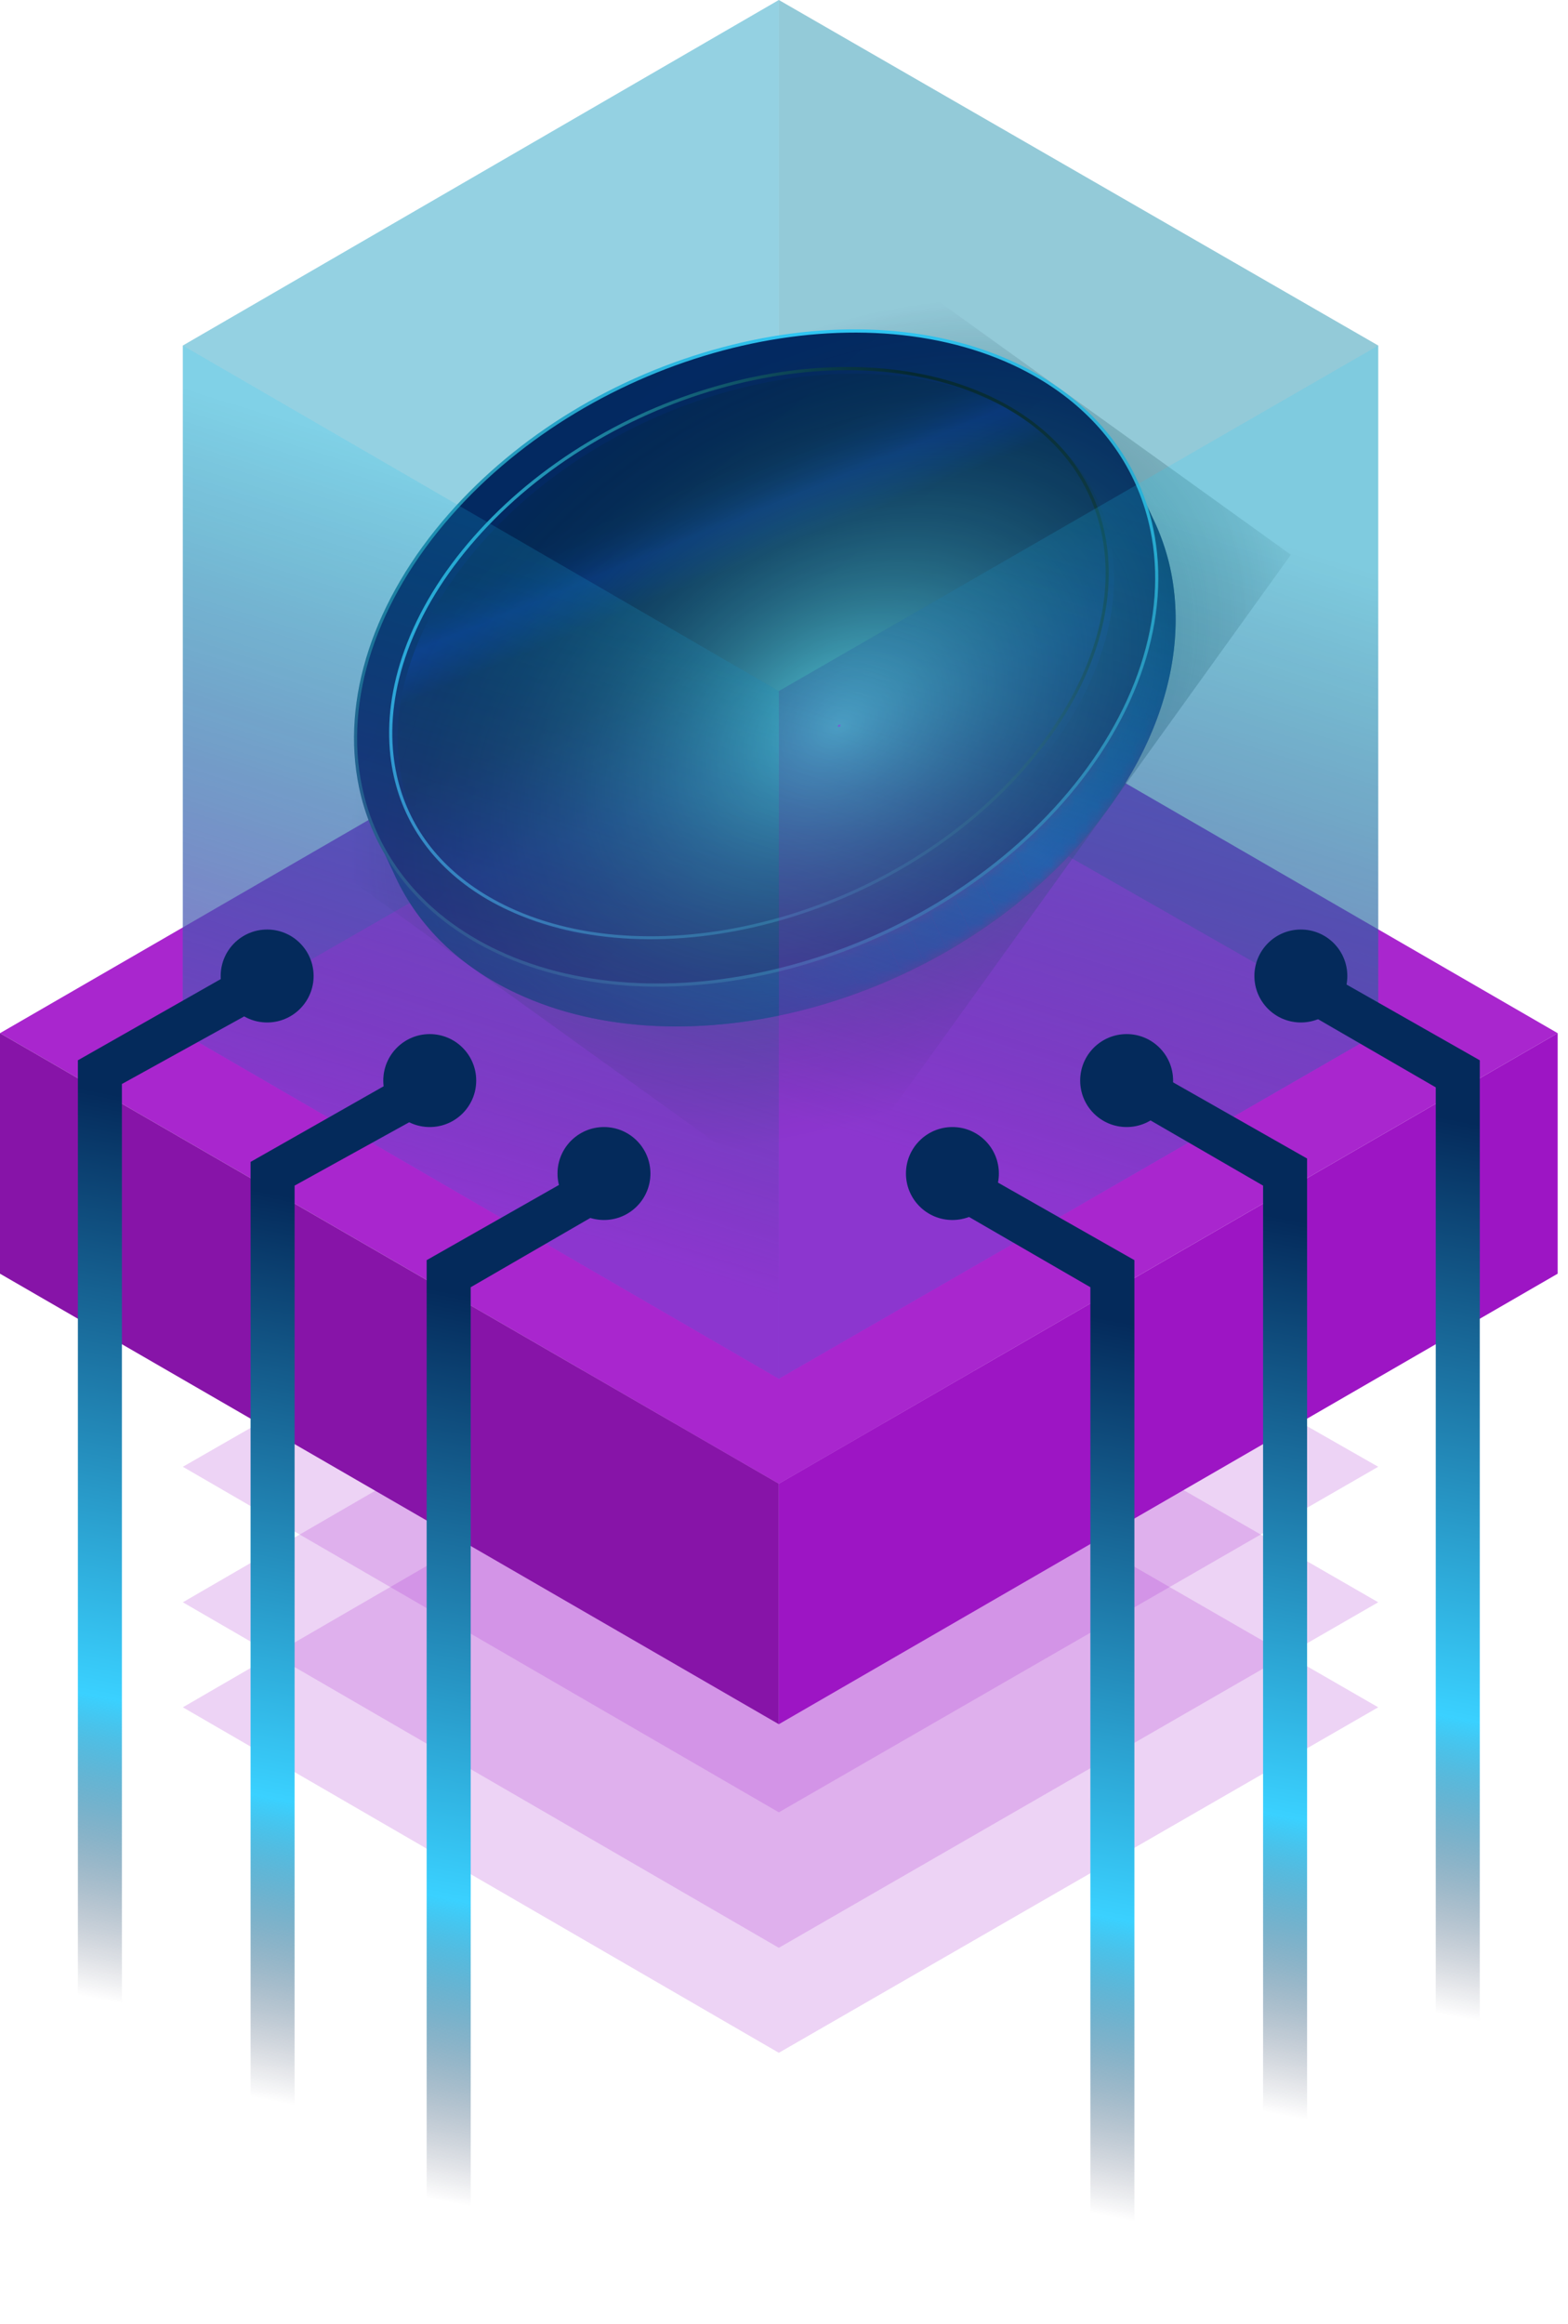 <svg width="135" height="200" viewBox="0 0 135 200" fill="none" xmlns="http://www.w3.org/2000/svg">
<path opacity="0.2" d="M67.055 155.977L15.743 126.239L67.055 96.793L118.659 126.239L67.055 155.977Z" fill="#A926CE"/>
<path opacity="0.2" d="M67.055 167.639L15.743 137.901L67.055 108.163L118.659 137.901L67.055 167.639Z" fill="#A926CE"/>
<path opacity="0.2" d="M67.055 176.676L15.743 146.939L67.055 117.201L118.659 146.939L67.055 176.676Z" fill="#A926CE"/>
<path d="M67.055 127.697L0 88.921L67.055 50.146L134.111 88.921L67.055 127.697Z" fill="#A926CE"/>
<path d="M67.055 148.396L0 109.621V88.921L67.055 127.697V148.396Z" fill="#8714A8"/>
<path d="M134.111 109.621L67.055 148.396V127.697L134.111 88.921V109.621Z" fill="#9D15C4"/>
<path opacity="0.32" d="M67.055 59.475L15.743 88.921V29.738L67.055 0V59.475Z" fill="#0A7693"/>
<path opacity="0.32" d="M118.659 88.921L67.055 59.475V0L118.659 29.738V88.921Z" fill="#075A70"/>
<g clip-path="url(#clip0_0_1)">
<path d="M97.736 41.341L99.397 44.891C103.141 52.895 101.165 63.33 93.084 72.521C80.793 86.491 59.033 92.303 44.479 85.494C39.5 83.164 36.008 79.658 34.066 75.5L32.405 71.95C34.352 76.112 37.84 79.614 42.818 81.944C57.373 88.754 79.137 82.945 91.423 68.972C99.509 59.784 101.48 49.346 97.736 41.341Z" fill="url(#paint0_linear_0_1)"/>
<mask id="mask0_0_1" style="mask-type:luminance" maskUnits="userSpaceOnUse" x="32" y="41" width="70" height="48">
<path d="M97.736 41.341L99.397 44.891C103.141 52.895 101.165 63.33 93.084 72.521C80.793 86.491 59.033 92.303 44.479 85.494C39.5 83.164 36.008 79.658 34.066 75.5L32.405 71.95C34.352 76.112 37.84 79.614 42.818 81.944C57.373 88.754 79.137 82.945 91.423 68.972C99.509 59.784 101.48 49.346 97.736 41.341Z" fill="white"/>
</mask>
<g mask="url(#mask0_0_1)">
<path d="M97.736 41.341L99.397 44.891C99.437 44.972 99.474 45.057 99.509 45.135L97.848 41.585C97.813 41.507 97.776 41.422 97.736 41.341Z" fill="url(#paint1_linear_0_1)"/>
<path d="M97.853 41.588L99.513 45.138C99.712 45.581 99.895 46.027 100.057 46.484L98.396 42.934C98.231 42.482 98.046 42.028 97.853 41.588Z" fill="url(#paint2_linear_0_1)"/>
<path d="M98.396 42.934L100.057 46.484C100.218 46.933 100.364 47.385 100.492 47.844L98.831 44.294C98.699 43.832 98.557 43.383 98.396 42.934Z" fill="url(#paint3_linear_0_1)"/>
<path d="M98.831 44.294L100.492 47.844C100.619 48.295 100.728 48.753 100.824 49.221L99.163 45.671C99.064 45.208 98.955 44.75 98.831 44.294Z" fill="url(#paint4_linear_0_1)"/>
<path d="M99.159 45.668L100.819 49.218C100.914 49.678 100.99 50.145 101.051 50.614L99.391 47.065C99.329 46.595 99.25 46.132 99.159 45.668Z" fill="url(#paint5_linear_0_1)"/>
<path d="M99.388 47.069L101.048 50.619C101.111 51.096 101.155 51.572 101.185 52.058L99.524 48.508C99.494 48.022 99.453 47.542 99.388 47.069Z" fill="url(#paint6_linear_0_1)"/>
<path d="M99.524 48.508L101.185 52.058C101.211 52.548 101.228 53.044 101.222 53.544L99.561 49.994C99.567 49.495 99.554 48.994 99.524 48.508Z" fill="url(#paint7_linear_0_1)"/>
<path d="M99.561 49.994L101.222 53.544C101.214 54.055 101.191 54.569 101.151 55.089L99.49 51.539C99.531 51.019 99.556 50.501 99.561 49.994Z" fill="url(#paint8_linear_0_1)"/>
<path d="M99.493 51.535L101.154 55.085C101.11 55.629 101.044 56.184 100.96 56.738L99.299 53.188C99.383 52.634 99.446 52.083 99.493 51.535Z" fill="url(#paint9_linear_0_1)"/>
<path d="M99.299 53.188L100.96 56.738C100.869 57.327 100.757 57.92 100.621 58.51L98.96 54.96C99.092 54.368 99.209 53.778 99.299 53.188Z" fill="url(#paint10_linear_0_1)"/>
<path d="M98.96 54.96L100.621 58.51C100.473 59.162 100.301 59.81 100.092 60.465L98.431 56.915C98.633 56.262 98.812 55.612 98.96 54.96Z" fill="url(#paint11_linear_0_1)"/>
<path d="M98.431 56.915L100.092 60.465C99.857 61.219 99.585 61.971 99.278 62.725L97.617 59.176C97.928 58.424 98.197 57.669 98.431 56.915Z" fill="url(#paint12_linear_0_1)"/>
<path d="M97.621 59.179L99.282 62.728C98.891 63.691 98.439 64.647 97.928 65.602L96.268 62.053C96.781 61.093 97.229 60.133 97.621 59.179Z" fill="url(#paint13_linear_0_1)"/>
<path d="M96.271 62.048L97.932 65.598C96.678 67.942 95.064 70.268 93.084 72.521C91.77 74.011 90.351 75.411 88.84 76.712L87.179 73.162C88.691 71.861 90.11 70.461 91.423 68.971C93.4 66.723 95.014 64.396 96.271 62.048Z" fill="url(#paint14_linear_0_1)"/>
<path d="M87.183 73.166L88.844 76.715C87.936 77.496 87 78.242 86.039 78.951L84.378 75.401C85.34 74.692 86.276 73.946 87.183 73.166Z" fill="url(#paint15_linear_0_1)"/>
<path d="M84.374 75.398L86.035 78.948C85.274 79.506 84.494 80.044 83.699 80.559L82.038 77.009C82.833 76.495 83.61 75.961 84.374 75.398Z" fill="url(#paint16_linear_0_1)"/>
<path d="M82.038 77.009L83.699 80.559C83.003 81.007 82.301 81.438 81.588 81.848L79.927 78.298C80.64 77.888 81.347 77.461 82.038 77.009Z" fill="url(#paint17_linear_0_1)"/>
<path d="M79.931 78.301L81.592 81.851C80.939 82.232 80.274 82.591 79.608 82.936L77.947 79.386C78.614 79.042 79.273 78.679 79.931 78.301Z" fill="url(#paint18_linear_0_1)"/>
<path d="M77.942 79.383L79.603 82.933C78.978 83.256 78.344 83.565 77.711 83.863L76.05 80.313C76.688 80.019 77.315 79.71 77.942 79.383Z" fill="url(#paint19_linear_0_1)"/>
<path d="M76.047 80.317L77.708 83.867C77.1 84.149 76.486 84.421 75.866 84.682L74.205 81.132C74.825 80.871 75.439 80.599 76.047 80.317Z" fill="url(#paint20_linear_0_1)"/>
<path d="M74.208 81.127L75.869 84.677C75.263 84.928 74.652 85.169 74.038 85.395L72.377 81.845C72.991 81.62 73.602 81.379 74.208 81.127Z" fill="url(#paint21_linear_0_1)"/>
<path d="M72.377 81.845L74.038 85.395C73.431 85.62 72.827 85.833 72.212 86.032L70.552 82.482C71.166 82.283 71.771 82.07 72.377 81.845Z" fill="url(#paint22_linear_0_1)"/>
<path d="M70.556 82.485L72.217 86.035C71.61 86.233 71.005 86.42 70.39 86.593L68.729 83.043C69.339 82.867 69.949 82.683 70.556 82.485Z" fill="url(#paint23_linear_0_1)"/>
<path d="M68.729 83.043L70.39 86.593C69.775 86.766 69.159 86.931 68.54 87.081L66.879 83.532C67.498 83.381 68.114 83.216 68.729 83.043Z" fill="url(#paint24_linear_0_1)"/>
<path d="M66.882 83.527L68.543 87.077C67.917 87.229 67.293 87.369 66.666 87.494L65.005 83.944C65.628 83.816 66.256 83.679 66.882 83.527Z" fill="url(#paint25_linear_0_1)"/>
<path d="M65.001 83.941L66.662 87.491C66.021 87.619 65.369 87.733 64.728 87.834L63.067 84.284C63.713 84.186 64.36 84.069 65.001 83.941Z" fill="url(#paint26_linear_0_1)"/>
<path d="M63.067 84.284L64.728 87.834C64.052 87.936 63.378 88.028 62.704 88.1L61.044 84.55C61.717 84.478 62.395 84.39 63.067 84.284Z" fill="url(#paint27_linear_0_1)"/>
<path d="M61.044 84.55L62.704 88.1C61.99 88.174 61.28 88.233 60.568 88.277L58.907 84.728C59.616 84.688 60.329 84.625 61.044 84.55Z" fill="url(#paint28_linear_0_1)"/>
<path d="M58.907 84.727L60.568 88.277C59.795 88.323 59.029 88.342 58.264 88.341L56.604 84.792C57.369 84.792 58.138 84.769 58.907 84.727Z" fill="url(#paint29_linear_0_1)"/>
<path d="M56.608 84.795L58.269 88.345C57.397 88.346 56.529 88.317 55.667 88.26L54.006 84.71C54.864 84.764 55.732 84.793 56.608 84.795Z" fill="url(#paint30_linear_0_1)"/>
<path d="M54.006 84.71L55.667 88.26C54.586 88.189 53.516 88.067 52.464 87.9L50.804 84.35C51.855 84.517 52.924 84.632 54.006 84.71Z" fill="url(#paint31_linear_0_1)"/>
<path d="M50.807 84.346L52.468 87.896C49.65 87.446 46.963 86.652 44.479 85.494C39.5 83.164 36.008 79.658 34.066 75.5L32.405 71.95C34.352 76.112 37.84 79.614 42.818 81.944C45.299 83.107 47.989 83.897 50.807 84.346Z" fill="url(#paint32_linear_0_1)"/>
</g>
<path d="M87.32 31.351C101.875 38.16 103.71 55.006 91.42 68.976C79.13 82.946 57.37 88.758 42.815 81.949C28.26 75.139 26.425 58.294 38.715 44.324C51.004 30.346 72.765 24.542 87.32 31.351Z" fill="url(#paint33_linear_0_1)"/>
<path opacity="0.31" d="M41.027 76.692C37.167 73.916 34.856 70.042 34.342 65.499C34.013 62.599 34.416 59.545 35.544 56.431C36.755 53.081 38.745 49.822 41.461 46.737C44.218 43.603 47.538 40.861 51.333 38.578C55.017 36.366 58.977 34.68 63.113 33.578C67.216 32.485 71.269 32.017 75.153 32.193C79.08 32.374 82.656 33.205 85.775 34.663C86.979 35.228 88.106 35.881 89.115 36.607C92.975 39.382 95.286 43.256 95.8 47.8C96.129 50.699 95.726 53.753 94.598 56.867C93.387 60.217 91.397 63.476 88.681 66.561C85.924 69.695 82.604 72.437 78.809 74.72C75.125 76.932 71.165 78.618 67.029 79.72C62.926 80.813 58.873 81.281 54.989 81.105C51.062 80.924 47.486 80.093 44.367 78.635C43.163 78.07 42.036 77.417 41.027 76.692Z" fill="url(#paint34_linear_0_1)"/>
<path d="M38.877 79.764C34.698 76.759 31.923 72.611 30.91 67.761C29.326 60.191 32.149 51.608 38.648 44.217C44.608 37.439 52.961 32.356 62.166 29.9C71.374 27.441 80.341 27.909 87.412 31.214C93.77 34.19 97.994 39.263 99.296 45.505C100.879 53.075 98.056 61.657 91.557 69.049C85.597 75.826 77.244 80.909 68.039 83.365C58.827 85.821 49.864 85.356 42.793 82.051C41.376 81.392 40.071 80.623 38.877 79.764ZM91.169 33.713C89.988 32.864 88.692 32.109 87.299 31.453C72.815 24.682 51.08 30.486 38.848 44.393C32.403 51.718 29.601 60.218 31.171 67.707C32.173 72.49 34.913 76.587 39.036 79.552C40.218 80.401 41.513 81.156 42.907 81.812C57.387 88.588 79.122 82.783 91.354 68.876C97.799 61.551 100.601 53.051 99.031 45.563C98.035 40.77 95.292 36.678 91.169 33.713Z" fill="url(#paint35_linear_0_1)"/>
<path d="M40.358 76.367C36.468 73.57 34.137 69.669 33.615 65.081C33.283 62.159 33.691 59.089 34.826 55.954C36.042 52.589 38.041 49.309 40.766 46.211C43.53 43.069 46.863 40.317 50.671 38.024C54.365 35.799 58.341 34.118 62.488 33.011C66.601 31.912 70.666 31.446 74.569 31.623C78.515 31.804 82.107 32.64 85.243 34.103C86.458 34.67 87.586 35.33 88.603 36.062C92.493 38.86 94.824 42.76 95.346 47.349C95.678 50.271 95.267 53.344 94.135 56.475C92.919 59.84 90.919 63.113 88.194 66.211C85.43 69.353 82.097 72.105 78.289 74.398C74.595 76.623 70.619 78.304 66.472 79.412C62.359 80.51 58.294 80.976 54.391 80.799C50.445 80.618 46.853 79.782 43.717 78.319C42.503 77.76 41.375 77.099 40.358 76.367ZM88.445 36.282C87.441 35.56 86.326 34.908 85.131 34.35C82.027 32.897 78.467 32.071 74.556 31.895C70.684 31.721 66.649 32.182 62.561 33.273C58.44 34.372 54.486 36.05 50.816 38.259C47.032 40.537 43.723 43.273 40.975 46.394C38.273 49.469 36.292 52.716 35.081 56.046C33.962 59.14 33.559 62.175 33.885 65.052C34.397 69.562 36.687 73.401 40.517 76.155C41.522 76.877 42.637 77.529 43.836 78.09C46.939 79.543 50.499 80.37 54.41 80.545C58.283 80.719 62.318 80.258 66.406 79.167C70.527 78.068 74.481 76.39 78.15 74.181C81.934 71.903 85.244 69.167 87.992 66.046C90.694 62.971 92.675 59.724 93.885 56.394C95.005 53.3 95.407 50.265 95.082 47.388C94.561 42.872 92.271 39.033 88.445 36.282Z" fill="url(#paint36_linear_0_1)"/>
<g style="mix-blend-mode:color-dodge">
<path d="M34.079 87.869C43.931 102.674 69.008 103.303 90.088 89.274C111.169 75.245 120.271 51.87 110.419 37.065C100.566 22.261 75.49 21.632 54.409 35.661C33.328 49.69 24.226 73.064 34.079 87.869Z" fill="url(#paint37_radial_0_1)"/>
</g>
</g>
<path opacity="0.32" d="M118.659 88.921L67.055 118.659V59.475L118.659 29.738V88.921Z" fill="#16CCFC"/>
<path opacity="0.32" d="M67.055 118.659L15.743 88.921V29.738L67.055 59.475V118.659Z" fill="#16CCFC"/>
<path opacity="0.18" d="M67.055 59.475L15.743 29.738L67.055 0L118.659 29.738L67.055 59.475Z" fill="#16CCFC"/>
<path opacity="0.53" d="M15.743 29.738V88.921L67.055 118.659V59.475L15.743 29.738Z" fill="url(#paint38_linear_0_1)"/>
<path opacity="0.53" d="M67.055 118.659L118.659 88.921V29.738L67.055 59.475V118.659Z" fill="url(#paint39_linear_0_1)"/>
<circle cx="23" cy="84" r="4" fill="#042A5B"/>
<circle cx="37" cy="93" r="4" fill="#042A5B"/>
<circle cx="52" cy="101" r="4" fill="#042A5B"/>
<circle cx="82" cy="101" r="4" fill="#042A5B"/>
<circle cx="97" cy="93" r="4" fill="#042A5B"/>
<circle cx="112" cy="84" r="4" fill="#042A5B"/>
<path d="M97.668 197.668V108.455L84.84 101.166L82.216 99.709C81.341 100.583 80.758 101.749 80.466 102.915L82.799 104.373L93.878 110.787V197.959C93.878 198.251 94.169 198.542 94.461 198.542C95.044 198.834 96.21 198.834 97.085 198.542C97.376 198.251 97.668 197.959 97.668 197.668Z" fill="url(#paint40_linear_0_1)"/>
<path d="M99.709 92.42L97.085 90.962C96.21 91.837 95.627 93.003 95.335 94.169L97.668 95.627L108.746 102.041V189.213C108.746 189.504 109.038 189.796 109.329 189.796C109.913 190.088 111.079 190.088 111.953 189.796C112.245 189.504 112.536 189.213 112.536 189.213V99.709L99.709 92.42Z" fill="url(#paint41_linear_0_1)"/>
<path d="M114.577 83.965L111.953 82.507C111.079 83.382 110.496 84.548 110.204 85.714L112.536 87.172L123.615 93.586V180.758C123.615 181.05 123.907 181.341 124.198 181.341C124.781 181.633 125.948 181.633 126.822 181.341C127.114 181.05 127.405 180.758 127.405 180.758V91.254L114.577 83.965Z" fill="url(#paint42_linear_0_1)"/>
<path d="M36.735 199.125V108.455L49.563 101.166L52.187 99.709C53.061 100.583 53.644 101.749 53.936 102.915L51.603 104.373L40.525 110.787V199.417C40.525 199.709 40.233 200 39.942 200C39.359 200.292 38.192 200.292 37.318 200C36.735 199.709 36.735 199.417 36.735 199.125Z" fill="url(#paint43_linear_0_1)"/>
<path d="M34.402 92.711L37.026 91.254C37.901 92.128 38.484 93.294 38.776 94.461L36.443 95.918L25.364 102.041V190.671C25.364 190.962 25.073 191.254 24.781 191.254C24.198 191.545 23.032 191.545 22.157 191.254C21.866 190.962 21.574 190.671 21.574 190.671V100L34.402 92.711Z" fill="url(#paint44_linear_0_1)"/>
<path d="M19.534 83.965L22.157 82.507C23.032 83.382 23.615 84.548 23.907 85.714L21.574 87.172L10.496 93.294V181.924C10.496 182.216 10.204 182.507 9.913 182.507C9.329 182.799 8.163 182.799 7.289 182.507C6.997 182.216 6.706 181.924 6.706 181.924V91.254L19.534 83.965Z" fill="url(#paint45_linear_0_1)"/>
<defs>
<linearGradient id="paint0_linear_0_1" x1="86.9" y1="38.808" x2="39.081" y2="105.304" gradientUnits="userSpaceOnUse">
<stop stop-color="#001951"/>
<stop offset="0.108" stop-color="#01357F"/>
<stop offset="0.329" stop-color="#A51D94"/>
<stop offset="0.444" stop-color="#A41D93"/>
<stop offset="0.628" stop-color="#013B83"/>
<stop offset="0.789" stop-color="#00255D"/>
<stop offset="0.919" stop-color="#001846"/>
<stop offset="1" stop-color="#00133E"/>
</linearGradient>
<linearGradient id="paint1_linear_0_1" x1="96.728" y1="45.876" x2="48.91" y2="112.371" gradientUnits="userSpaceOnUse">
<stop stop-color="#001951"/>
<stop offset="0.108" stop-color="#01357F"/>
<stop offset="0.329" stop-color="#026DDA"/>
<stop offset="0.444" stop-color="#0258B6"/>
<stop offset="0.628" stop-color="#013B83"/>
<stop offset="0.789" stop-color="#00255D"/>
<stop offset="0.919" stop-color="#001846"/>
<stop offset="1" stop-color="#00133E"/>
</linearGradient>
<linearGradient id="paint2_linear_0_1" x1="97.322" y1="46.303" x2="49.504" y2="112.799" gradientUnits="userSpaceOnUse">
<stop stop-color="#001951"/>
<stop offset="0.108" stop-color="#01357F"/>
<stop offset="0.329" stop-color="#026DDA"/>
<stop offset="0.444" stop-color="#0258B6"/>
<stop offset="0.628" stop-color="#013B83"/>
<stop offset="0.789" stop-color="#00255D"/>
<stop offset="0.919" stop-color="#001846"/>
<stop offset="1" stop-color="#00133E"/>
</linearGradient>
<linearGradient id="paint3_linear_0_1" x1="98.286" y1="46.996" x2="50.467" y2="113.492" gradientUnits="userSpaceOnUse">
<stop stop-color="#001951"/>
<stop offset="0.108" stop-color="#01357F"/>
<stop offset="0.329" stop-color="#026DDA"/>
<stop offset="0.444" stop-color="#0258B6"/>
<stop offset="0.628" stop-color="#013B83"/>
<stop offset="0.789" stop-color="#00255D"/>
<stop offset="0.919" stop-color="#001846"/>
<stop offset="1" stop-color="#00133E"/>
</linearGradient>
<linearGradient id="paint4_linear_0_1" x1="99.186" y1="47.644" x2="51.368" y2="114.139" gradientUnits="userSpaceOnUse">
<stop stop-color="#001951"/>
<stop offset="0.108" stop-color="#01357F"/>
<stop offset="0.329" stop-color="#026DDA"/>
<stop offset="0.444" stop-color="#0258B6"/>
<stop offset="0.628" stop-color="#013B83"/>
<stop offset="0.789" stop-color="#00255D"/>
<stop offset="0.919" stop-color="#001846"/>
<stop offset="1" stop-color="#00133E"/>
</linearGradient>
<linearGradient id="paint5_linear_0_1" x1="100.028" y1="48.249" x2="52.21" y2="114.745" gradientUnits="userSpaceOnUse">
<stop stop-color="#001951"/>
<stop offset="0.108" stop-color="#01357F"/>
<stop offset="0.329" stop-color="#026DDA"/>
<stop offset="0.444" stop-color="#0258B6"/>
<stop offset="0.628" stop-color="#013B83"/>
<stop offset="0.789" stop-color="#00255D"/>
<stop offset="0.919" stop-color="#001846"/>
<stop offset="1" stop-color="#00133E"/>
</linearGradient>
<linearGradient id="paint6_linear_0_1" x1="100.821" y1="48.819" x2="53.003" y2="115.315" gradientUnits="userSpaceOnUse">
<stop stop-color="#001951"/>
<stop offset="0.108" stop-color="#01357F"/>
<stop offset="0.329" stop-color="#026DDA"/>
<stop offset="0.444" stop-color="#0258B6"/>
<stop offset="0.628" stop-color="#013B83"/>
<stop offset="0.789" stop-color="#00255D"/>
<stop offset="0.919" stop-color="#001846"/>
<stop offset="1" stop-color="#00133E"/>
</linearGradient>
<linearGradient id="paint7_linear_0_1" x1="101.57" y1="49.358" x2="53.752" y2="115.854" gradientUnits="userSpaceOnUse">
<stop stop-color="#001951"/>
<stop offset="0.108" stop-color="#01357F"/>
<stop offset="0.329" stop-color="#026DDA"/>
<stop offset="0.444" stop-color="#0258B6"/>
<stop offset="0.628" stop-color="#013B83"/>
<stop offset="0.789" stop-color="#00255D"/>
<stop offset="0.919" stop-color="#001846"/>
<stop offset="1" stop-color="#00133E"/>
</linearGradient>
<linearGradient id="paint8_linear_0_1" x1="102.277" y1="49.866" x2="54.458" y2="116.362" gradientUnits="userSpaceOnUse">
<stop stop-color="#001951"/>
<stop offset="0.108" stop-color="#01357F"/>
<stop offset="0.329" stop-color="#026DDA"/>
<stop offset="0.444" stop-color="#0258B6"/>
<stop offset="0.628" stop-color="#013B83"/>
<stop offset="0.789" stop-color="#00255D"/>
<stop offset="0.919" stop-color="#001846"/>
<stop offset="1" stop-color="#00133E"/>
</linearGradient>
<linearGradient id="paint9_linear_0_1" x1="102.947" y1="50.348" x2="55.129" y2="116.844" gradientUnits="userSpaceOnUse">
<stop stop-color="#001951"/>
<stop offset="0.108" stop-color="#01357F"/>
<stop offset="0.329" stop-color="#026DDA"/>
<stop offset="0.444" stop-color="#0258B6"/>
<stop offset="0.628" stop-color="#013B83"/>
<stop offset="0.789" stop-color="#00255D"/>
<stop offset="0.919" stop-color="#001846"/>
<stop offset="1" stop-color="#00133E"/>
</linearGradient>
<linearGradient id="paint10_linear_0_1" x1="103.585" y1="50.807" x2="55.766" y2="117.302" gradientUnits="userSpaceOnUse">
<stop stop-color="#001951"/>
<stop offset="0.108" stop-color="#01357F"/>
<stop offset="0.329" stop-color="#026DDA"/>
<stop offset="0.444" stop-color="#0258B6"/>
<stop offset="0.628" stop-color="#013B83"/>
<stop offset="0.789" stop-color="#00255D"/>
<stop offset="0.919" stop-color="#001846"/>
<stop offset="1" stop-color="#00133E"/>
</linearGradient>
<linearGradient id="paint11_linear_0_1" x1="104.183" y1="51.237" x2="56.365" y2="117.733" gradientUnits="userSpaceOnUse">
<stop stop-color="#001951"/>
<stop offset="0.108" stop-color="#01357F"/>
<stop offset="0.329" stop-color="#026DDA"/>
<stop offset="0.444" stop-color="#0258B6"/>
<stop offset="0.628" stop-color="#013B83"/>
<stop offset="0.789" stop-color="#00255D"/>
<stop offset="0.919" stop-color="#001846"/>
<stop offset="1" stop-color="#00133E"/>
</linearGradient>
<linearGradient id="paint12_linear_0_1" x1="104.741" y1="51.638" x2="56.922" y2="118.134" gradientUnits="userSpaceOnUse">
<stop stop-color="#001951"/>
<stop offset="0.108" stop-color="#01357F"/>
<stop offset="0.329" stop-color="#026DDA"/>
<stop offset="0.444" stop-color="#0258B6"/>
<stop offset="0.628" stop-color="#013B83"/>
<stop offset="0.789" stop-color="#00255D"/>
<stop offset="0.919" stop-color="#001846"/>
<stop offset="1" stop-color="#00133E"/>
</linearGradient>
<linearGradient id="paint13_linear_0_1" x1="105.245" y1="52" x2="57.426" y2="118.496" gradientUnits="userSpaceOnUse">
<stop stop-color="#001951"/>
<stop offset="0.108" stop-color="#01357F"/>
<stop offset="0.329" stop-color="#026DDA"/>
<stop offset="0.444" stop-color="#0258B6"/>
<stop offset="0.628" stop-color="#013B83"/>
<stop offset="0.789" stop-color="#00255D"/>
<stop offset="0.919" stop-color="#001846"/>
<stop offset="1" stop-color="#00133E"/>
</linearGradient>
<linearGradient id="paint14_linear_0_1" x1="105.241" y1="51.998" x2="57.423" y2="118.494" gradientUnits="userSpaceOnUse">
<stop stop-color="#001951"/>
<stop offset="0.108" stop-color="#01357F"/>
<stop offset="0.329" stop-color="#026DDA"/>
<stop offset="0.444" stop-color="#0258B6"/>
<stop offset="0.628" stop-color="#013B83"/>
<stop offset="0.789" stop-color="#00255D"/>
<stop offset="0.919" stop-color="#001846"/>
<stop offset="1" stop-color="#00133E"/>
</linearGradient>
<linearGradient id="paint15_linear_0_1" x1="104.364" y1="51.367" x2="56.545" y2="117.863" gradientUnits="userSpaceOnUse">
<stop stop-color="#001951"/>
<stop offset="0.108" stop-color="#01357F"/>
<stop offset="0.329" stop-color="#026DDA"/>
<stop offset="0.444" stop-color="#0258B6"/>
<stop offset="0.628" stop-color="#013B83"/>
<stop offset="0.789" stop-color="#00255D"/>
<stop offset="0.919" stop-color="#001846"/>
<stop offset="1" stop-color="#00133E"/>
</linearGradient>
<linearGradient id="paint16_linear_0_1" x1="103.58" y1="50.803" x2="55.762" y2="117.299" gradientUnits="userSpaceOnUse">
<stop stop-color="#001951"/>
<stop offset="0.108" stop-color="#01357F"/>
<stop offset="0.329" stop-color="#026DDA"/>
<stop offset="0.444" stop-color="#0258B6"/>
<stop offset="0.628" stop-color="#013B83"/>
<stop offset="0.789" stop-color="#00255D"/>
<stop offset="0.919" stop-color="#001846"/>
<stop offset="1" stop-color="#00133E"/>
</linearGradient>
<linearGradient id="paint17_linear_0_1" x1="102.802" y1="50.244" x2="54.984" y2="116.739" gradientUnits="userSpaceOnUse">
<stop stop-color="#001951"/>
<stop offset="0.108" stop-color="#01357F"/>
<stop offset="0.329" stop-color="#026DDA"/>
<stop offset="0.444" stop-color="#0258B6"/>
<stop offset="0.628" stop-color="#013B83"/>
<stop offset="0.789" stop-color="#00255D"/>
<stop offset="0.919" stop-color="#001846"/>
<stop offset="1" stop-color="#00133E"/>
</linearGradient>
<linearGradient id="paint18_linear_0_1" x1="102.016" y1="49.678" x2="54.197" y2="116.174" gradientUnits="userSpaceOnUse">
<stop stop-color="#001951"/>
<stop offset="0.108" stop-color="#01357F"/>
<stop offset="0.329" stop-color="#026DDA"/>
<stop offset="0.444" stop-color="#0258B6"/>
<stop offset="0.628" stop-color="#013B83"/>
<stop offset="0.789" stop-color="#00255D"/>
<stop offset="0.919" stop-color="#001846"/>
<stop offset="1" stop-color="#00133E"/>
</linearGradient>
<linearGradient id="paint19_linear_0_1" x1="101.215" y1="49.102" x2="53.396" y2="115.598" gradientUnits="userSpaceOnUse">
<stop stop-color="#001951"/>
<stop offset="0.108" stop-color="#01357F"/>
<stop offset="0.329" stop-color="#026DDA"/>
<stop offset="0.444" stop-color="#0258B6"/>
<stop offset="0.628" stop-color="#013B83"/>
<stop offset="0.789" stop-color="#00255D"/>
<stop offset="0.919" stop-color="#001846"/>
<stop offset="1" stop-color="#00133E"/>
</linearGradient>
<linearGradient id="paint20_linear_0_1" x1="100.396" y1="48.514" x2="52.577" y2="115.009" gradientUnits="userSpaceOnUse">
<stop stop-color="#001951"/>
<stop offset="0.108" stop-color="#01357F"/>
<stop offset="0.329" stop-color="#026DDA"/>
<stop offset="0.444" stop-color="#0258B6"/>
<stop offset="0.628" stop-color="#013B83"/>
<stop offset="0.789" stop-color="#00255D"/>
<stop offset="0.919" stop-color="#001846"/>
<stop offset="1" stop-color="#00133E"/>
</linearGradient>
<linearGradient id="paint21_linear_0_1" x1="99.549" y1="47.904" x2="51.73" y2="114.4" gradientUnits="userSpaceOnUse">
<stop stop-color="#001951"/>
<stop offset="0.108" stop-color="#01357F"/>
<stop offset="0.329" stop-color="#026DDA"/>
<stop offset="0.444" stop-color="#0258B6"/>
<stop offset="0.628" stop-color="#013B83"/>
<stop offset="0.789" stop-color="#00255D"/>
<stop offset="0.919" stop-color="#001846"/>
<stop offset="1" stop-color="#00133E"/>
</linearGradient>
<linearGradient id="paint22_linear_0_1" x1="98.666" y1="47.27" x2="50.848" y2="113.766" gradientUnits="userSpaceOnUse">
<stop stop-color="#001951"/>
<stop offset="0.108" stop-color="#01357F"/>
<stop offset="0.329" stop-color="#026DDA"/>
<stop offset="0.444" stop-color="#0258B6"/>
<stop offset="0.628" stop-color="#013B83"/>
<stop offset="0.789" stop-color="#00255D"/>
<stop offset="0.919" stop-color="#001846"/>
<stop offset="1" stop-color="#00133E"/>
</linearGradient>
<linearGradient id="paint23_linear_0_1" x1="97.747" y1="46.609" x2="49.929" y2="113.105" gradientUnits="userSpaceOnUse">
<stop stop-color="#001951"/>
<stop offset="0.108" stop-color="#01357F"/>
<stop offset="0.329" stop-color="#026DDA"/>
<stop offset="0.444" stop-color="#0258B6"/>
<stop offset="0.628" stop-color="#013B83"/>
<stop offset="0.789" stop-color="#00255D"/>
<stop offset="0.919" stop-color="#001846"/>
<stop offset="1" stop-color="#00133E"/>
</linearGradient>
<linearGradient id="paint24_linear_0_1" x1="96.784" y1="45.916" x2="48.966" y2="112.412" gradientUnits="userSpaceOnUse">
<stop stop-color="#001951"/>
<stop offset="0.108" stop-color="#01357F"/>
<stop offset="0.329" stop-color="#026DDA"/>
<stop offset="0.444" stop-color="#0258B6"/>
<stop offset="0.628" stop-color="#013B83"/>
<stop offset="0.789" stop-color="#00255D"/>
<stop offset="0.919" stop-color="#001846"/>
<stop offset="1" stop-color="#00133E"/>
</linearGradient>
<linearGradient id="paint25_linear_0_1" x1="95.769" y1="45.186" x2="47.951" y2="111.682" gradientUnits="userSpaceOnUse">
<stop stop-color="#001951"/>
<stop offset="0.108" stop-color="#01357F"/>
<stop offset="0.329" stop-color="#026DDA"/>
<stop offset="0.444" stop-color="#0258B6"/>
<stop offset="0.628" stop-color="#013B83"/>
<stop offset="0.789" stop-color="#00255D"/>
<stop offset="0.919" stop-color="#001846"/>
<stop offset="1" stop-color="#00133E"/>
</linearGradient>
<linearGradient id="paint26_linear_0_1" x1="94.693" y1="44.412" x2="46.874" y2="110.908" gradientUnits="userSpaceOnUse">
<stop stop-color="#001951"/>
<stop offset="0.108" stop-color="#01357F"/>
<stop offset="0.329" stop-color="#026DDA"/>
<stop offset="0.444" stop-color="#0258B6"/>
<stop offset="0.628" stop-color="#013B83"/>
<stop offset="0.789" stop-color="#00255D"/>
<stop offset="0.919" stop-color="#001846"/>
<stop offset="1" stop-color="#00133E"/>
</linearGradient>
<linearGradient id="paint27_linear_0_1" x1="93.531" y1="43.577" x2="45.713" y2="110.073" gradientUnits="userSpaceOnUse">
<stop stop-color="#001951"/>
<stop offset="0.108" stop-color="#01357F"/>
<stop offset="0.329" stop-color="#026DDA"/>
<stop offset="0.444" stop-color="#0258B6"/>
<stop offset="0.628" stop-color="#013B83"/>
<stop offset="0.789" stop-color="#00255D"/>
<stop offset="0.919" stop-color="#001846"/>
<stop offset="1" stop-color="#00133E"/>
</linearGradient>
<linearGradient id="paint28_linear_0_1" x1="92.266" y1="42.667" x2="44.447" y2="109.162" gradientUnits="userSpaceOnUse">
<stop stop-color="#001951"/>
<stop offset="0.108" stop-color="#01357F"/>
<stop offset="0.329" stop-color="#026DDA"/>
<stop offset="0.444" stop-color="#0258B6"/>
<stop offset="0.628" stop-color="#013B83"/>
<stop offset="0.789" stop-color="#00255D"/>
<stop offset="0.919" stop-color="#001846"/>
<stop offset="1" stop-color="#00133E"/>
</linearGradient>
<linearGradient id="paint29_linear_0_1" x1="90.861" y1="41.656" x2="43.042" y2="108.152" gradientUnits="userSpaceOnUse">
<stop stop-color="#001951"/>
<stop offset="0.108" stop-color="#01357F"/>
<stop offset="0.329" stop-color="#026DDA"/>
<stop offset="0.444" stop-color="#0258B6"/>
<stop offset="0.628" stop-color="#013B83"/>
<stop offset="0.789" stop-color="#00255D"/>
<stop offset="0.919" stop-color="#001846"/>
<stop offset="1" stop-color="#00133E"/>
</linearGradient>
<linearGradient id="paint30_linear_0_1" x1="89.24" y1="40.491" x2="41.422" y2="106.987" gradientUnits="userSpaceOnUse">
<stop stop-color="#001951"/>
<stop offset="0.108" stop-color="#01357F"/>
<stop offset="0.329" stop-color="#026DDA"/>
<stop offset="0.444" stop-color="#0258B6"/>
<stop offset="0.628" stop-color="#013B83"/>
<stop offset="0.789" stop-color="#00255D"/>
<stop offset="0.919" stop-color="#001846"/>
<stop offset="1" stop-color="#00133E"/>
</linearGradient>
<linearGradient id="paint31_linear_0_1" x1="87.223" y1="39.041" x2="39.405" y2="105.537" gradientUnits="userSpaceOnUse">
<stop stop-color="#001951"/>
<stop offset="0.108" stop-color="#01357F"/>
<stop offset="0.329" stop-color="#026DDA"/>
<stop offset="0.444" stop-color="#0258B6"/>
<stop offset="0.628" stop-color="#013B83"/>
<stop offset="0.789" stop-color="#00255D"/>
<stop offset="0.919" stop-color="#001846"/>
<stop offset="1" stop-color="#00133E"/>
</linearGradient>
<linearGradient id="paint32_linear_0_1" x1="77.079" y1="31.746" x2="29.261" y2="98.242" gradientUnits="userSpaceOnUse">
<stop stop-color="#001951"/>
<stop offset="0.108" stop-color="#01357F"/>
<stop offset="0.329" stop-color="#026DDA"/>
<stop offset="0.444" stop-color="#0258B6"/>
<stop offset="0.628" stop-color="#013B83"/>
<stop offset="0.789" stop-color="#00255D"/>
<stop offset="0.919" stop-color="#001846"/>
<stop offset="1" stop-color="#00133E"/>
</linearGradient>
<linearGradient id="paint33_linear_0_1" x1="17.949" y1="-0.385" x2="169.273" y2="182.771" gradientUnits="userSpaceOnUse">
<stop stop-color="#000235"/>
<stop offset="0.555" stop-color="#000C53"/>
<stop offset="1" stop-color="#001366"/>
</linearGradient>
<linearGradient id="paint34_linear_0_1" x1="54.077" y1="29.968" x2="80.656" y2="94.476" gradientUnits="userSpaceOnUse">
<stop offset="0.179" stop-color="#000418"/>
<stop offset="0.19" stop-color="#00051C"/>
<stop offset="0.2" stop-color="#000728"/>
<stop offset="0.21" stop-color="#000B3D"/>
<stop offset="0.221" stop-color="#011059"/>
<stop offset="0.232" stop-color="#01167E"/>
<stop offset="0.242" stop-color="#021EAA"/>
<stop offset="0.246" stop-color="#0222BF"/>
<stop offset="0.253" stop-color="#0220B5"/>
<stop offset="0.264" stop-color="#021B99"/>
<stop offset="0.278" stop-color="#01136D"/>
<stop offset="0.294" stop-color="#000830"/>
<stop offset="0.3" stop-color="#000418"/>
<stop offset="0.401" stop-color="#000418"/>
<stop offset="0.534" stop-color="#021FAE"/>
<stop offset="0.78" stop-color="#000313"/>
<stop offset="0.816" stop-color="#00020B"/>
<stop offset="0.885" stop-color="#000003"/>
<stop offset="1"/>
</linearGradient>
<linearGradient id="paint35_linear_0_1" x1="86.809" y1="48.227" x2="2.923" y2="80.71" gradientUnits="userSpaceOnUse">
<stop offset="1.3e-07" stop-color="#3AD1FF"/>
<stop offset="0.084" stop-color="#38C9F6"/>
<stop offset="0.225" stop-color="#32B4DC"/>
<stop offset="0.404" stop-color="#2992B2"/>
<stop offset="0.615" stop-color="#1B6379"/>
<stop offset="0.85" stop-color="#0B2730"/>
<stop offset="0.994"/>
</linearGradient>
<linearGradient id="paint36_linear_0_1" x1="35.062" y1="73.352" x2="85.695" y2="43.856" gradientUnits="userSpaceOnUse">
<stop offset="1.3e-07" stop-color="#3AD1FF"/>
<stop offset="0.084" stop-color="#38C9F6"/>
<stop offset="0.225" stop-color="#32B4DC"/>
<stop offset="0.404" stop-color="#2992B2"/>
<stop offset="0.615" stop-color="#1B6379"/>
<stop offset="0.85" stop-color="#0B2730"/>
<stop offset="0.994"/>
</linearGradient>
<radialGradient id="paint37_radial_0_1" cx="0" cy="0" r="1" gradientUnits="userSpaceOnUse" gradientTransform="translate(72.247 62.468) rotate(56.356) scale(32.197 45.846)">
<stop stop-color="#D726FF"/>
<stop offset="0.004" stop-color="#64C6CE"/>
<stop offset="1" stop-opacity="0"/>
</radialGradient>
<linearGradient id="paint38_linear_0_1" x1="32.913" y1="101.37" x2="50.853" y2="44.217" gradientUnits="userSpaceOnUse">
<stop stop-color="#9D15C3"/>
<stop offset="1" stop-color="#010325" stop-opacity="0"/>
</linearGradient>
<linearGradient id="paint39_linear_0_1" x1="84.323" y1="101.37" x2="102.179" y2="44.159" gradientUnits="userSpaceOnUse">
<stop stop-color="#9D15C3"/>
<stop offset="1" stop-color="#010325" stop-opacity="0"/>
</linearGradient>
<linearGradient id="paint40_linear_0_1" x1="93.261" y1="103.655" x2="77.129" y2="187.242" gradientUnits="userSpaceOnUse">
<stop offset="0.109" stop-color="#042A5B"/>
<stop offset="0.703" stop-color="#3AD1FF"/>
<stop offset="1" stop-color="#010325" stop-opacity="0"/>
</linearGradient>
<linearGradient id="paint41_linear_0_1" x1="108.13" y1="94.908" x2="91.998" y2="178.496" gradientUnits="userSpaceOnUse">
<stop offset="0.109" stop-color="#042A5B"/>
<stop offset="0.703" stop-color="#3AD1FF"/>
<stop offset="1" stop-color="#010325" stop-opacity="0"/>
</linearGradient>
<linearGradient id="paint42_linear_0_1" x1="122.999" y1="86.454" x2="106.867" y2="170.041" gradientUnits="userSpaceOnUse">
<stop offset="0.109" stop-color="#042A5B"/>
<stop offset="0.703" stop-color="#3AD1FF"/>
<stop offset="1" stop-color="#010325" stop-opacity="0"/>
</linearGradient>
<linearGradient id="paint43_linear_0_1" x1="49.529" y1="103.713" x2="32.937" y2="188.44" gradientUnits="userSpaceOnUse">
<stop offset="0.109" stop-color="#042A5B"/>
<stop offset="0.703" stop-color="#3AD1FF"/>
<stop offset="1" stop-color="#010325" stop-opacity="0"/>
</linearGradient>
<linearGradient id="paint44_linear_0_1" x1="34.369" y1="95.246" x2="17.869" y2="179.746" gradientUnits="userSpaceOnUse">
<stop offset="0.109" stop-color="#042A5B"/>
<stop offset="0.703" stop-color="#3AD1FF"/>
<stop offset="1" stop-color="#010325" stop-opacity="0"/>
</linearGradient>
<linearGradient id="paint45_linear_0_1" x1="19.5" y1="86.5" x2="3" y2="171" gradientUnits="userSpaceOnUse">
<stop offset="0.109" stop-color="#042A5B"/>
<stop offset="0.703" stop-color="#3AD1FF"/>
<stop offset="1" stop-color="#010325" stop-opacity="0"/>
</linearGradient>
<clipPath id="clip0_0_1">
<rect width="61.103" height="70" fill="white" transform="translate(61.529 12.071) rotate(35.721)"/>
</clipPath>
</defs>
</svg>
